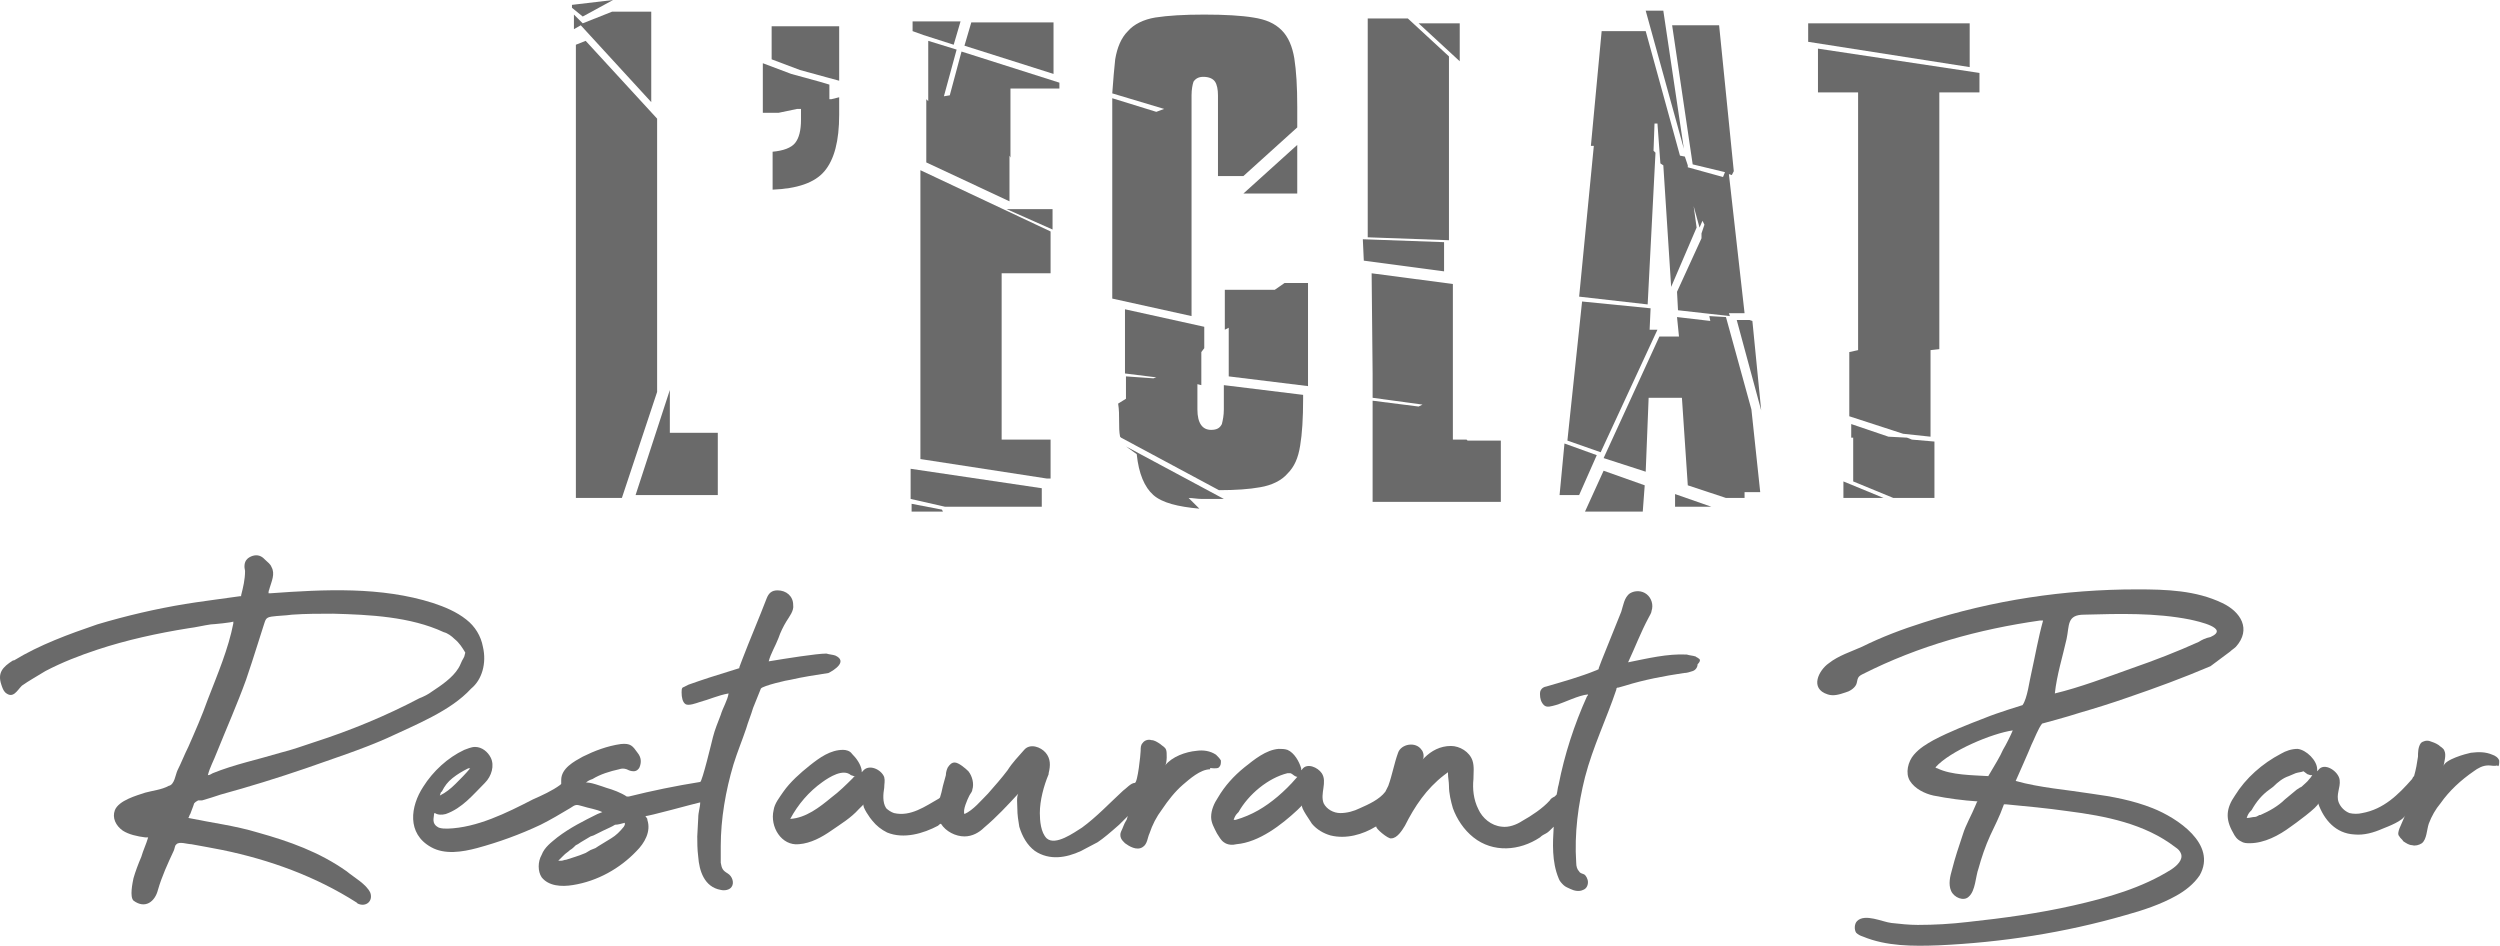 <?xml version="1.0" encoding="UTF-8"?> <svg xmlns="http://www.w3.org/2000/svg" width="1401" height="530" viewBox="0 0 1401 530" fill="none"> <path d="M343.567 0L320.529 2.725V4.36L326.563 9.266L343.567 0Z" fill="#6A6A6A"></path> <path d="M368.249 66.493L328.207 22.891L322.722 25.071V279.055H348.503L368.249 219.647V66.493Z" fill="#6A6A6A"></path> <path d="M364.96 57.227V6.54H343.02L326.564 13.08L321.628 8.175V16.35L325.467 14.17L364.96 57.227Z" fill="#6A6A6A"></path> <path d="M375.379 218.558L356.181 277.421H402.256V242.539H375.379V218.558Z" fill="#6A6A6A"></path> <path d="M432.427 33.247L448.334 39.242L464.241 43.602L470.275 45.237V14.716H432.427V33.247Z" fill="#6A6A6A"></path> <path d="M464.787 55.593V47.418L459.302 45.783L443.395 41.422L427.488 35.427V63.224H436.264L446.686 61.044H448.88V67.039C448.88 73.034 447.783 77.394 445.589 80.12C443.395 82.845 439.007 84.48 432.973 85.025V106.281C446.686 105.736 456.559 102.466 462.044 95.925C467.53 89.385 470.272 79.03 470.272 64.314V54.503L465.884 55.593H464.787Z" fill="#6A6A6A"></path> <path d="M589.852 128.627V117.182H564.072L589.852 128.627Z" fill="#6A6A6A"></path> <path d="M714.362 162.42H686.387V184.766L688.581 183.676V210.927L733.011 216.378V158.605H719.847L714.362 162.42Z" fill="#6A6A6A"></path> <path d="M876.726 248.534L873.983 277.421H884.953L894.827 255.074L876.726 248.534Z" fill="#6A6A6A"></path> <path d="M928.833 184.766H924.445L924.993 172.775L886.597 168.96L878.369 246.899L897.019 253.44L928.833 184.766Z" fill="#6A6A6A"></path> <path d="M888.241 286.686H920.603L921.7 271.97L898.663 263.795L888.241 286.686Z" fill="#6A6A6A"></path> <path d="M981.491 229.458L967.229 177.68L957.905 177.135L958.453 179.86L939.804 177.68L940.901 188.581H929.93L898.665 256.709L922.251 264.34L923.897 222.917H942.546L945.837 271.97L967.229 279.056H977.651V275.785H986.427L981.491 229.458Z" fill="#6A6A6A"></path> <path d="M943.641 83.39L932.122 5.996H922.249L943.641 83.39Z" fill="#6A6A6A"></path> <path d="M938.703 283.961H958.998L938.703 276.876V283.961Z" fill="#6A6A6A"></path> <path d="M923.349 170.596L927.737 85.571L926.64 84.481L927.188 69.22H928.834L930.479 91.566L932.125 92.656L936.513 160.785L950.774 127.538L949.129 115.547L952.42 127.538L954.066 123.723L955.163 125.903L953.517 130.808V133.533L939.804 163.51L940.353 173.866L969.424 177.136L968.875 175.501H977.652L968.875 97.561L970.521 98.106L971.618 95.926L963.39 14.172H937.062L948.58 92.111L966.681 96.471L965.584 99.197L945.838 93.746V92.656L944.192 87.751L941.45 87.206L922.252 17.442H897.569L891.535 81.755H893.18L884.953 166.235L923.349 170.596Z" fill="#6A6A6A"></path> <path d="M980.391 179.314H973.26L986.973 230.002L982.036 179.859L980.391 179.314Z" fill="#6A6A6A"></path> <path d="M637.023 254.529C638.12 265.429 641.411 273.06 646.348 277.42C651.284 281.78 660.06 283.96 672.128 285.05L666.094 279.055C668.288 279.055 671.031 279.6 673.225 279.6C675.419 279.6 678.161 279.6 681.453 279.6C683.098 279.6 684.195 279.6 685.841 279.6L630.989 250.169L637.023 254.529Z" fill="#6A6A6A"></path> <path d="M726.976 108.461V81.21L696.808 108.461H726.976Z" fill="#6A6A6A"></path> <path d="M841.068 246.9H822.419L821.87 246.355H814.191V159.15L768.664 153.154L769.213 209.293V222.918L797.187 226.734L794.993 227.824L769.213 224.553V281.237H841.068V246.9Z" fill="#6A6A6A"></path> <path d="M818.032 13.08H794.994L818.032 34.337V13.08Z" fill="#6A6A6A"></path> <path d="M515.796 257.254L586.554 268.155H588.748V246.354H561.322V153.154H588.748V129.717L515.796 95.38V257.254Z" fill="#6A6A6A"></path> <path d="M1018.79 27.251V51.778H1041.28V196.211L1036.34 197.301V233.273L1066.51 243.083L1081.87 244.718V196.211L1086.8 195.666V51.778H1109.29V40.877L1018.79 27.251Z" fill="#6A6A6A"></path> <path d="M1103.81 13.08H1013.3V23.436L1103.81 37.607V13.08Z" fill="#6A6A6A"></path> <path d="M685.839 229.457C685.839 232.728 685.29 235.453 684.742 237.633C683.645 239.813 681.999 240.903 678.708 240.903C673.771 240.903 671.029 237.088 671.029 229.457V215.287L673.223 215.832V197.301L674.868 195.121V183.13L630.439 173.319V209.291L647.991 211.471L646.346 212.016L630.987 210.926V223.462L626.599 226.187C627.148 229.457 627.148 232.728 627.148 235.998C627.148 239.268 627.148 241.993 627.696 244.718L628.245 245.263L683.096 274.695C692.421 274.695 700.1 274.15 706.134 273.06C712.716 271.97 718.201 269.245 721.492 265.429C725.332 261.614 727.526 256.709 728.623 249.624C729.72 243.083 730.268 234.363 730.268 223.462V221.282L685.839 215.832V229.457Z" fill="#6A6A6A"></path> <path d="M590.396 12.536H544.321L540.481 25.617L590.396 41.423V12.536Z" fill="#6A6A6A"></path> <path d="M517.447 19.62L534.45 25.07L538.29 11.99H511.413V17.44L517.447 19.62Z" fill="#6A6A6A"></path> <path d="M532.255 53.413L528.964 53.958L536.095 27.796L520.188 22.891V56.683L519.091 55.593V91.02L565.715 112.821V87.204L566.263 88.294V49.597H593.689V46.327L538.837 28.886L532.255 53.413Z" fill="#6A6A6A"></path> <path d="M809.255 135.713L763.729 134.078L764.277 146.069L809.255 152.064V135.713Z" fill="#6A6A6A"></path> <path d="M811.998 134.621V31.611L788.96 10.354H766.471V132.986L811.998 134.621Z" fill="#6A6A6A"></path> <path d="M510.864 282.326V286.686H528.416L527.867 285.596L510.864 282.326Z" fill="#6A6A6A"></path> <path d="M510.314 279.6L529.512 283.96H583.815V273.605L510.314 262.704V279.6Z" fill="#6A6A6A"></path> <path d="M667.741 53.413C667.741 50.142 668.289 47.417 668.838 45.782C669.935 44.147 671.58 43.057 674.323 43.057C677.614 43.057 679.808 44.147 680.905 45.782C682.002 47.417 682.551 50.142 682.551 53.413V98.65H696.812L726.98 71.399V59.953C726.98 48.507 726.432 39.787 725.335 32.701C724.238 26.161 722.044 20.711 718.204 16.896C714.364 13.08 709.428 10.9 702.297 9.81C695.715 8.72 686.39 8.175 674.871 8.175C663.353 8.175 654.576 8.72 647.446 9.81C640.864 10.9 635.378 13.625 632.087 17.441C628.248 21.256 626.054 26.706 624.957 33.246C624.408 38.152 623.86 44.692 623.311 52.322L652.382 61.043L647.994 62.678L623.311 55.048C623.311 56.683 623.311 58.318 623.311 59.953V167.324L667.741 177.134V53.413Z" fill="#6A6A6A"></path> <path d="M1033.05 279.055H1055.54L1033.05 269.789V279.055Z" fill="#6A6A6A"></path> <path d="M1084.06 247.444L1071.44 246.354L1068.7 245.263L1058.28 244.718L1037.43 237.633V245.263H1038.53V269.79L1061.02 279.055H1084.06V247.444Z" fill="#6A6A6A"></path> <path d="M270.619 362.445C269.522 356.45 266.231 351 261.295 347.184C255.81 342.824 249.227 340.099 242.645 337.919C213.574 328.653 181.76 330.289 151.592 332.469H150.495V331.924C150.495 330.834 151.043 330.289 151.043 329.743C152.14 325.928 154.334 321.568 152.14 317.753C151.592 316.118 149.946 315.028 148.849 313.938C147.752 312.848 147.204 312.303 146.107 311.758C143.913 310.667 141.17 311.212 138.976 312.848L138.428 313.393C136.782 315.028 136.782 317.753 137.331 319.933C137.331 324.838 136.234 329.198 135.136 333.559V334.104H134.588C134.588 334.104 106.614 337.919 103.871 338.464C87.416 341.189 70.96 345.004 54.505 349.91C38.598 355.36 22.142 361.355 7.881 370.076H7.333C1.299 373.891 -1.444 377.161 0.75 383.702C1.299 385.337 1.848 386.972 2.945 388.062C7.333 391.877 9.527 386.972 12.269 384.247C16.109 381.521 21.046 378.796 25.434 376.071C34.758 371.166 44.632 367.351 54.505 364.08C70.96 358.63 88.513 354.815 105.517 352.09C109.905 351.545 114.293 350.455 118.133 349.91C119.23 349.91 130.748 348.82 130.748 348.275V349.365C128.006 363.535 121.972 377.706 116.487 391.877C113.196 401.142 109.356 409.863 105.517 418.583C103.323 422.944 101.677 427.304 99.483 431.664C98.386 433.844 97.838 439.84 94.546 440.385C90.707 442.565 85.222 443.11 81.382 444.2C76.445 445.835 66.572 448.56 64.378 454.01C62.733 458.371 64.927 462.731 68.766 465.456C72.057 467.636 76.994 468.726 81.382 469.271H82.479C82.479 469.271 82.479 469.271 83.028 469.271C81.931 473.086 80.285 476.357 79.188 480.172C77.543 483.987 75.897 488.347 74.8 492.163C74.251 494.888 72.606 502.518 74.8 504.698C81.382 509.604 86.867 505.243 88.513 498.703C90.707 491.072 93.998 483.987 97.289 476.902C97.838 475.812 97.838 474.722 98.386 473.632L98.934 473.087C100.58 471.451 104.968 473.087 107.162 473.087C113.196 474.177 119.23 475.267 124.715 476.357C151.043 481.807 176.824 491.073 199.861 505.788L200.41 506.333C204.798 508.514 209.186 505.243 207.54 500.338C205.346 495.433 198.216 491.618 194.376 488.347C179.018 477.447 162.014 471.451 144.461 466.546C131.845 462.731 118.681 461.096 105.517 458.371C106.065 457.826 106.065 456.736 106.614 456.191C107.162 454.555 107.711 453.465 108.259 451.83L108.808 450.195L109.356 449.65C109.356 449.65 109.905 449.105 111.002 448.56C111.55 448.56 112.647 448.56 113.196 448.56C117.036 447.47 120.327 446.38 123.618 445.29C139.525 440.93 155.432 436.024 171.338 430.574C186.697 425.124 202.055 420.219 216.865 413.678C225.093 409.863 233.869 406.048 242.097 401.687C250.324 397.327 258.004 392.422 264.037 385.882C270.071 380.976 272.814 371.711 270.619 362.445ZM260.198 367.896L259.649 368.986C258.552 370.621 258.004 372.801 256.907 374.436C253.616 379.886 247.033 384.247 242.097 387.517C239.903 389.152 237.709 390.242 234.966 391.332C216.317 401.142 196.57 409.318 176.275 415.858C169.693 418.038 163.659 420.219 157.077 421.854C144.461 425.669 131.297 428.394 119.23 433.299C118.133 433.844 117.584 434.389 116.487 434.389C117.584 430.029 119.778 426.214 121.424 421.854C126.909 408.228 132.942 394.602 137.879 380.976C140.073 374.436 142.267 367.896 144.461 360.81C145.558 357.54 146.655 353.725 147.752 350.455C148.849 347.184 148.849 346.094 152.14 345.549C155.98 345.004 159.82 345.004 163.659 344.459C171.338 343.914 179.018 343.914 186.697 343.914C206.992 344.459 230.029 345.549 248.679 354.27C250.873 354.815 253.067 356.45 254.713 358.085C257.455 360.265 259.101 362.99 260.746 365.716L260.198 367.896Z" fill="#6A6A6A"></path> <path d="M89.057 457.28L88.509 457.825H87.412C86.863 457.825 85.766 457.825 84.669 457.28C86.315 456.735 87.96 456.735 89.057 456.19V457.28Z" fill="#6A6A6A"></path> <path d="M680.361 430.574C681.458 430.574 682.555 430.574 683.104 430.029C684.201 428.939 684.201 427.849 684.201 426.214C683.652 425.124 682.555 424.034 681.458 422.944C678.167 420.763 674.328 420.218 670.488 420.763C664.454 421.308 656.775 424.034 652.936 428.939C654.033 427.849 654.033 421.308 653.484 420.218C652.936 418.583 651.29 418.038 650.193 416.948C648.547 415.858 646.902 414.768 645.256 414.768C643.611 414.223 641.417 414.768 640.32 416.403C639.223 417.493 639.223 419.128 639.223 420.763C639.223 422.399 637.577 438.749 635.932 438.749C633.738 438.749 630.995 442.02 629.349 443.11C621.67 450.195 614.54 457.825 606.312 463.821C601.924 466.546 591.502 474.176 586.565 469.816C583.274 466.546 582.726 460.006 582.726 455.645C582.726 448.56 584.92 440.385 587.662 433.844V433.299C588.759 428.939 588.759 425.124 586.017 421.853C583.274 418.583 577.241 416.403 573.95 420.218C570.658 424.034 567.367 427.304 564.625 431.664C561.334 436.024 557.494 440.385 553.655 444.745C549.815 448.56 545.427 454.01 540.49 456.19C539.393 454.01 542.136 448.015 543.233 445.835C543.781 444.745 544.878 443.655 544.878 442.565C545.975 439.294 544.878 434.934 542.684 432.209C541.039 430.574 537.199 427.304 535.005 427.304C533.359 427.304 532.262 428.394 531.165 430.029C530.617 431.119 530.068 432.754 530.068 434.389C529.52 436.569 528.971 438.204 528.423 440.385C527.874 443.11 527.326 445.29 526.777 446.925L526.229 447.47C518.55 451.83 510.322 457.825 500.997 455.645C499.352 455.1 497.706 454.01 496.609 452.92C494.415 449.65 494.964 444.745 495.512 441.475C495.512 439.294 496.061 437.659 495.512 435.479C493.866 431.119 486.736 427.849 483.445 432.209C483.445 432.209 483.445 432.209 482.896 432.754V431.664C482.348 428.394 480.154 425.124 477.411 422.399C476.314 420.763 474.12 420.218 472.474 420.218C465.344 420.218 459.31 424.579 453.825 428.939C448.34 433.299 442.855 438.204 439.015 443.655C436.821 446.925 434.078 450.195 433.53 454.01C431.336 463.276 437.918 474.176 447.791 473.086C454.373 472.541 460.407 469.271 465.892 465.456C471.377 461.641 476.863 458.371 481.251 453.465L483.993 450.74C482.896 451.83 487.833 458.916 488.93 460.006C491.124 462.731 493.866 464.911 497.158 466.546C506.482 470.361 517.453 467.091 525.68 462.731C526.229 462.186 526.777 461.641 527.326 461.641C530.068 466.001 535.554 468.726 540.49 468.726C544.878 468.726 548.718 466.546 551.46 463.821C558.591 457.825 564.625 451.285 570.658 444.745C569.561 446.38 570.11 451.285 570.11 452.92C570.11 456.735 570.658 460.006 571.207 463.276C572.853 468.726 575.595 473.631 579.983 476.902C588.211 482.352 597.536 480.717 605.763 476.902C609.054 475.266 611.797 473.631 615.088 471.996C618.379 469.816 622.219 466.546 627.155 462.186L632.092 457.28C631.544 458.371 631.544 459.461 630.995 460.006C629.898 461.641 629.349 463.821 628.252 466.001C627.704 467.091 627.704 468.726 628.252 469.816C628.801 470.906 629.35 471.451 630.447 472.541C632.641 474.176 637.029 476.902 640.32 474.721C643.062 473.086 643.062 469.271 644.159 467.091C645.805 462.186 647.999 457.825 651.29 453.465C654.581 448.56 658.421 443.655 662.809 439.839C666.648 436.569 672.682 431.119 678.167 431.119C677.619 430.029 679.264 430.574 680.361 430.574ZM477.96 436.024C474.12 439.839 470.28 443.655 465.892 446.925C459.31 452.375 451.631 458.371 442.855 458.916C447.243 450.74 453.276 443.655 460.956 438.204C464.795 435.479 472.474 430.574 476.863 434.389L478.508 434.934H479.605C478.508 434.934 478.508 435.479 477.96 436.024Z" fill="#6A6A6A"></path> <path d="M951.874 368.986C951.326 368.441 950.777 368.441 950.229 367.896C948.583 367.351 946.938 367.351 945.292 366.805C934.322 366.26 923.352 368.986 912.381 371.166C916.221 362.99 919.512 354.27 923.9 346.094C924.449 345.004 925.546 343.369 925.546 342.279C926.643 339.009 925.546 335.194 922.803 333.014C920.061 330.833 916.221 330.833 913.478 332.469C910.187 334.649 909.639 339.554 908.542 342.824C906.896 346.639 905.799 349.91 904.154 353.725C901.96 359.175 899.766 364.625 897.572 370.076L895.926 374.436V374.981L894.829 375.526C885.504 379.341 875.631 382.066 866.306 384.791C865.758 384.791 864.661 385.337 864.112 385.882C863.015 386.972 863.015 388.062 863.015 389.152C863.015 391.332 863.564 393.512 865.209 395.147C866.855 396.782 869.597 395.692 871.791 395.147C877.276 393.512 884.407 389.697 889.892 389.152C889.892 389.697 889.892 389.697 889.344 390.242C882.213 406.048 876.728 422.944 873.437 439.84C872.888 441.475 872.888 443.11 872.34 445.29L871.243 446.38C870.146 446.925 869.049 447.47 868.5 448.56C864.661 452.92 858.079 457.28 853.142 460.006C849.851 462.186 845.463 463.821 841.623 463.276C835.589 462.731 830.653 458.371 828.459 453.465C825.716 448.015 825.168 442.02 825.716 436.569C825.716 433.299 826.265 429.484 825.168 426.214C823.522 421.308 818.037 418.038 813.1 418.038C807.067 418.038 802.13 420.763 798.29 424.579C797.742 425.124 797.742 425.124 797.193 425.669C798.29 424.579 797.742 421.308 796.645 420.218C793.354 415.313 785.126 416.948 783.481 421.854C781.287 427.849 780.19 434.389 777.995 440.385C777.447 441.475 776.898 442.565 776.35 443.655C773.059 448.015 767.025 450.74 762.088 452.92C758.797 454.555 754.958 455.645 751.118 455.645C747.279 455.645 743.439 453.465 741.793 450.195C739.599 444.745 743.988 438.204 740.696 433.299C738.502 430.029 732.469 427.304 729.726 431.119C729.726 431.119 729.726 431.119 729.178 431.664V430.574C728.081 426.759 725.338 421.854 721.498 420.218C719.853 419.673 718.207 419.673 716.562 419.673C709.431 420.218 702.849 425.669 697.364 430.029C691.33 434.934 686.394 440.385 682.554 446.925C680.36 450.195 678.714 454.01 678.714 457.826C678.714 461.096 680.36 463.821 682.005 467.091C683.102 468.726 684.199 470.906 685.845 471.996C688.039 473.631 690.782 473.631 692.976 473.086C705.592 471.996 718.207 462.186 726.984 454.01L729.726 451.285C728.629 452.375 734.663 460.551 735.211 461.641C737.954 464.911 741.793 467.091 745.633 468.181C754.409 470.361 763.734 467.636 770.865 463.276C770.865 463.276 770.865 463.276 771.413 463.276C770.316 463.821 777.995 470.361 779.641 469.816C782.932 469.816 785.675 465.456 787.32 462.731C792.805 451.83 799.387 442.02 809.261 434.389L811.455 432.754V433.844C811.455 435.479 812.003 438.204 812.003 440.385C812.003 444.745 813.1 449.105 814.197 452.92C816.391 458.916 820.231 464.911 825.716 469.271C836.686 477.992 851.496 476.902 863.015 469.271C864.112 468.181 865.209 467.636 866.306 467.091C867.403 466.546 868.5 465.456 869.597 464.366C870.146 463.821 870.146 463.821 870.694 463.276C870.146 472.541 869.597 482.897 873.437 492.162C873.985 493.798 875.082 494.888 876.179 495.978C877.276 497.068 878.922 497.613 880.019 498.158C882.213 499.248 884.956 499.793 887.15 498.703C888.795 498.158 889.892 496.523 889.892 494.343C889.892 492.707 888.795 490.527 887.698 489.982C886.601 489.437 885.504 489.437 884.956 488.347C883.859 487.257 883.31 485.622 883.31 483.442C882.213 467.091 884.407 450.74 888.247 435.479C892.635 418.583 900.314 402.777 905.799 386.427C905.799 386.427 905.799 386.427 905.799 385.882L906.348 385.336H906.896L910.736 384.246C921.158 380.976 932.676 378.796 943.647 377.161C945.292 377.161 946.938 376.616 948.583 376.071C950.229 375.526 951.326 373.891 951.326 372.256C952.971 370.621 952.972 369.531 951.874 368.986ZM726.435 436.024C723.144 439.84 719.853 443.11 716.013 446.38C708.883 452.375 701.752 456.735 692.427 459.461H691.33C691.879 457.826 692.427 456.735 693.524 455.645L694.073 455.1C699.558 445.29 710.528 436.024 721.498 433.299C722.047 433.299 722.596 433.299 723.144 433.299C724.79 433.844 725.338 435.479 728.081 435.479C726.984 434.934 726.984 435.479 726.435 436.024Z" fill="#6A6A6A"></path> <path d="M1249.72 365.17C1250.81 364.08 1251.91 363.535 1253.01 362.445C1261.78 352.635 1255.75 342.824 1245.33 337.919C1230.52 330.833 1214.06 330.288 1197.61 330.288C1157.02 330.288 1116.98 336.284 1078.03 348.82C1065.96 352.635 1054.44 356.995 1043.47 362.445C1037.44 365.17 1030.31 367.351 1024.82 371.711C1019.34 375.526 1013.85 385.882 1024.28 389.152C1027.57 390.242 1030.86 389.152 1034.15 388.062C1036.34 387.517 1039.09 385.882 1040.18 383.701C1040.73 382.611 1040.73 380.976 1041.28 379.886C1041.83 378.796 1042.93 378.251 1044.02 377.706C1075.29 361.9 1108.75 352.635 1143.3 347.729C1143.85 347.729 1144.4 347.729 1144.95 347.729C1142.21 357.54 1140.56 367.351 1138.37 377.161C1137.27 381.521 1136.17 391.332 1133.43 395.147C1133.43 395.147 1119.17 399.507 1112.59 402.233C1102.71 406.048 1092.84 409.863 1083.52 414.768C1079.68 416.948 1075.84 419.128 1072.55 422.944C1069.25 426.759 1067.61 433.299 1070.35 437.659C1073.09 442.02 1078.58 444.745 1083.52 445.835C1091.74 447.47 1099.97 448.56 1108.2 449.105C1107.65 449.65 1107.65 450.195 1107.1 451.285C1104.91 456.736 1101.62 462.186 1099.97 467.636C1097.78 474.177 1095.58 480.717 1093.94 487.257C1092.84 491.072 1091.74 495.433 1093.39 499.248C1095.03 503.063 1100.52 505.243 1103.26 502.518C1107.1 499.248 1107.1 491.072 1108.75 486.712C1110.39 480.717 1112.59 474.177 1115.33 468.181C1118.07 462.186 1120.27 458.371 1123.01 450.74H1124.11C1135.62 451.83 1147.14 452.92 1158.66 454.555C1180.05 457.281 1202 461.641 1219 474.722C1220.64 475.812 1221.74 476.902 1222.29 478.537C1223.39 481.807 1220.1 485.077 1216.8 487.257C1200.35 497.613 1181.15 503.063 1161.95 507.423C1142.76 511.784 1123.01 514.509 1102.71 516.689C1093.39 517.779 1084.06 518.324 1074.74 518.324C1069.8 518.324 1064.87 517.779 1059.93 517.234C1054.99 516.689 1045.12 511.784 1040.73 516.144C1039.09 517.779 1039.09 521.049 1040.18 522.684C1041.28 523.774 1042.38 524.319 1044.02 524.864C1057.19 530.315 1072 530.315 1086.26 529.77C1121.91 528.135 1157.02 522.684 1191.02 512.874C1200.9 510.149 1210.77 506.878 1219.55 501.973C1224.48 499.248 1229.42 495.433 1232.71 490.527C1242.58 473.086 1220.1 458.371 1206.38 452.92C1195.41 448.56 1183.89 446.38 1171.83 444.745C1158.11 442.565 1143.3 441.475 1129.59 437.659C1129.59 437.659 1137.82 419.128 1138.37 417.493C1140.01 414.223 1142.21 408.228 1144.4 405.503C1144.4 405.503 1158.66 401.687 1165.24 399.507C1174.57 396.782 1183.35 394.057 1192.67 390.787C1208.58 385.337 1223.39 379.886 1238.75 373.346C1243.68 369.531 1246.97 367.351 1249.72 365.17ZM1232.16 359.72C1220.1 365.17 1207.48 370.076 1194.86 374.436C1181.15 379.341 1165.24 385.337 1151.53 388.607C1152.63 378.251 1155.92 367.896 1158.11 358.085C1159.76 350.455 1158.11 344.459 1167.99 344.459C1187.73 343.914 1208.03 343.369 1227.23 347.184C1232.16 348.274 1249.72 352.09 1238.75 356.995C1236 357.54 1233.81 358.63 1232.16 359.72ZM1085.71 430.574C1085.16 430.574 1084.61 430.029 1084.61 430.029C1092.84 420.764 1116.43 410.953 1127.95 409.318C1126.85 412.043 1124.11 417.493 1122.46 420.218C1120.82 424.034 1118.07 428.394 1114.23 434.934C1105.46 434.389 1093.39 434.389 1085.71 430.574Z" fill="#6A6A6A"></path> <path d="M1400.56 427.303C1400.56 426.758 1400.56 426.758 1400.56 426.213C1400.01 424.578 1398.37 423.488 1396.72 422.943C1392.88 421.308 1389.04 421.308 1384.66 421.853C1381.91 422.398 1369.85 425.668 1369.3 429.483C1369.85 426.758 1370.94 422.943 1369.85 420.763C1369.3 419.127 1367.65 418.582 1366.55 417.492C1364.91 416.402 1363.26 415.857 1361.62 415.312C1359.97 414.767 1357.78 415.312 1356.68 416.402C1355.04 418.582 1355.04 421.853 1355.04 424.033C1354.49 427.848 1353.94 431.118 1352.84 434.933L1352.29 435.478L1351.74 436.568C1344.07 445.289 1335.84 453.464 1323.77 455.645C1321.58 456.19 1318.83 456.19 1316.64 455.645C1313.9 454.554 1311.7 452.374 1310.61 449.649C1308.96 445.289 1311.7 441.474 1311.15 437.113C1310.61 432.208 1302.38 426.758 1299.09 431.663C1299.09 431.663 1299.09 431.663 1298.54 432.208V431.118C1298.54 426.213 1292.5 420.218 1287.57 419.673C1284.28 419.673 1280.99 420.763 1278.24 422.398C1267.82 427.848 1258.5 436.023 1252.46 445.834C1247.53 452.919 1246.98 458.915 1251.37 466.545C1252.46 468.725 1253.56 470.36 1255.75 471.45C1257.4 472.54 1259.05 472.54 1260.69 472.54C1268.92 472.54 1277.15 468.18 1283.73 463.275C1285.37 462.185 1299.64 451.829 1299.09 450.194C1302.38 459.46 1308.96 467.09 1319.38 467.635C1324.87 468.18 1330.35 466.545 1335.29 464.365C1338.03 463.275 1346.81 460.005 1347.9 456.735C1346.81 459.46 1345.71 461.64 1344.61 464.365C1344.07 466 1343.52 467.635 1344.61 468.725C1345.16 469.815 1346.26 470.36 1346.81 471.45C1348.45 472.54 1350.1 473.631 1351.74 473.631C1353.39 474.176 1355.58 473.631 1357.23 472.54C1359.97 470.36 1359.97 464.91 1361.07 461.64C1362.71 457.28 1364.91 453.464 1367.65 450.194C1372.59 443.109 1379.17 437.114 1386.3 432.208C1388.49 430.573 1391.24 428.938 1394.53 428.938C1396.17 428.938 1397.82 429.483 1399.47 428.938C1400.01 430.028 1400.56 428.938 1400.56 427.303ZM1294.15 436.568C1293.05 438.204 1291.41 439.294 1289.76 440.929L1288.67 441.474L1287.02 442.564L1280.44 448.014C1276.6 451.829 1271.66 454.555 1266.72 456.735H1266.18C1265.08 457.28 1264.53 457.825 1263.43 457.825C1262.34 457.825 1260.69 458.37 1259.59 458.37H1259.05C1259.59 456.735 1260.14 455.645 1261.24 454.554L1261.79 454.009C1264.53 449.104 1267.82 445.289 1271.66 442.564L1273.86 440.929C1276.6 438.204 1279.34 436.023 1282.63 434.933C1283.73 434.388 1285.37 433.843 1286.47 433.298C1288.12 432.753 1289.76 432.753 1290.86 432.208L1293.05 433.843L1294.7 434.388H1295.8C1294.7 436.023 1294.7 436.023 1294.15 436.568Z" fill="#6A6A6A"></path> <path d="M468.084 367.35C466.438 366.805 464.793 366.805 463.147 366.26C457.662 366.26 440.658 368.985 430.785 370.62C431.882 366.26 434.625 361.9 436.27 357.54C437.367 354.27 439.013 350.999 440.658 348.274C442.304 345.549 445.046 342.279 444.498 339.009C444.498 334.103 440.658 330.833 435.722 330.833C432.431 330.833 430.785 332.468 429.688 335.194C425.3 346.639 420.363 358.085 415.975 369.53L414.33 373.891V374.436C400.068 378.796 393.486 380.976 385.807 383.701C384.71 384.246 383.613 384.791 382.516 385.336C381.967 385.881 381.967 386.971 381.967 388.061C381.967 390.787 382.516 393.512 384.161 394.602C385.807 395.692 390.195 394.057 391.841 393.512C397.874 391.877 402.262 389.697 408.296 388.606C407.747 392.422 405.005 396.782 403.908 400.597C402.262 404.957 400.617 408.773 399.52 413.133C398.971 415.313 393.486 438.204 392.389 438.204C378.676 440.384 365.512 443.11 352.347 446.38H351.25C347.959 444.2 343.571 442.564 339.732 441.474C338.086 440.929 329.31 437.659 328.213 438.749C329.31 437.659 330.407 437.114 332.052 436.569C336.441 433.844 341.926 432.209 346.862 431.119C348.508 430.574 349.605 430.574 351.25 431.119C352.347 431.664 353.444 432.209 355.09 432.209C356.736 432.209 357.833 431.119 358.381 430.029C359.478 427.304 359.478 424.579 357.284 421.853C354.542 418.038 353.444 416.403 347.959 416.948C340.28 418.038 333.149 420.763 326.567 424.033C321.631 426.759 314.5 430.574 314.5 437.114C314.5 437.114 314.5 438.749 314.5 439.294L313.951 439.839C309.563 443.109 303.53 445.835 298.593 448.015C283.783 455.645 267.328 463.821 250.872 464.366C249.227 464.366 247.581 464.366 245.936 463.821C242.645 462.186 242.645 460.005 243.193 456.735C243.193 456.19 243.193 455.645 243.742 455.645C245.387 456.735 247.581 456.735 249.775 456.19C259.1 452.92 265.134 445.29 271.716 438.749C275.555 434.934 277.201 428.939 275.007 424.578C273.361 421.308 270.07 418.583 266.231 418.583C264.037 418.583 261.843 419.673 260.197 420.218C250.872 424.578 242.645 432.209 237.159 440.929C230.029 451.83 227.835 467.091 241.548 474.721C249.227 479.082 259.1 477.446 267.328 475.266C279.395 471.996 291.462 467.636 302.981 462.186C308.466 459.46 313.951 456.19 319.437 452.92C322.728 450.74 322.728 450.74 326.567 451.83C329.858 452.92 334.246 453.465 337.538 455.1C336.441 455.645 335.892 455.645 334.795 456.19C327.116 460.005 319.437 463.821 312.306 469.271C309.015 471.996 305.175 474.721 303.53 479.082C301.336 482.897 301.336 488.347 303.53 491.617C307.369 496.522 314.5 497.068 321.082 495.977C334.795 493.797 347.411 486.712 356.736 476.901C361.124 472.541 364.963 466.001 362.769 459.46V458.915L361.672 457.28C362.221 457.825 389.646 450.195 392.389 449.65C392.389 452.375 391.292 455.1 391.292 458.37L390.743 468.726C390.743 471.996 390.743 475.811 391.292 480.172C391.841 487.802 394.583 497.068 403.908 498.703C406.102 499.248 408.844 498.703 409.941 497.068C411.587 494.887 410.49 491.072 407.747 489.437C405.005 487.802 404.456 486.712 403.908 483.442C403.908 481.807 403.908 478.536 403.908 474.721V474.176C403.908 458.915 406.65 443.11 411.039 428.394C413.233 421.308 415.975 414.768 418.169 408.228C419.266 404.412 420.912 400.597 422.009 396.782C423.106 394.057 426.397 385.881 426.397 385.881C427.494 384.246 441.755 380.976 442.852 380.976C449.983 379.341 457.114 378.251 464.244 377.161C467.535 375.526 475.215 370.621 468.084 367.35ZM247.581 443.655C249.227 440.384 250.872 438.204 253.615 436.024C256.357 433.844 259.1 432.209 262.391 430.574H263.488C260.746 433.844 258.003 436.569 255.26 439.294C252.518 442.019 249.775 444.2 246.484 445.835C247.033 444.2 247.033 443.655 247.581 443.655ZM350.153 461.096V462.186L349.605 463.276C347.411 466.001 345.217 468.181 342.474 469.816L335.344 474.176L333.698 475.266C332.601 475.811 332.052 475.811 330.955 476.356C329.858 476.901 329.31 477.446 328.213 477.991C324.373 479.627 320.534 480.717 317.243 481.807C316.146 481.807 315.597 482.352 314.5 482.352H312.854C313.951 481.262 315.048 480.172 316.146 479.082C317.243 477.991 318.34 477.446 319.437 476.356C320.534 475.811 321.631 474.721 322.728 473.631L323.825 473.086L325.47 471.996L330.955 468.726L332.601 468.181C333.698 467.636 334.795 467.091 335.892 466.546L338.086 465.456C340.28 464.366 343.023 463.276 344.668 462.186C346.314 462.186 347.959 461.641 350.153 461.096Z" fill="#6A6A6A"></path> </svg> 